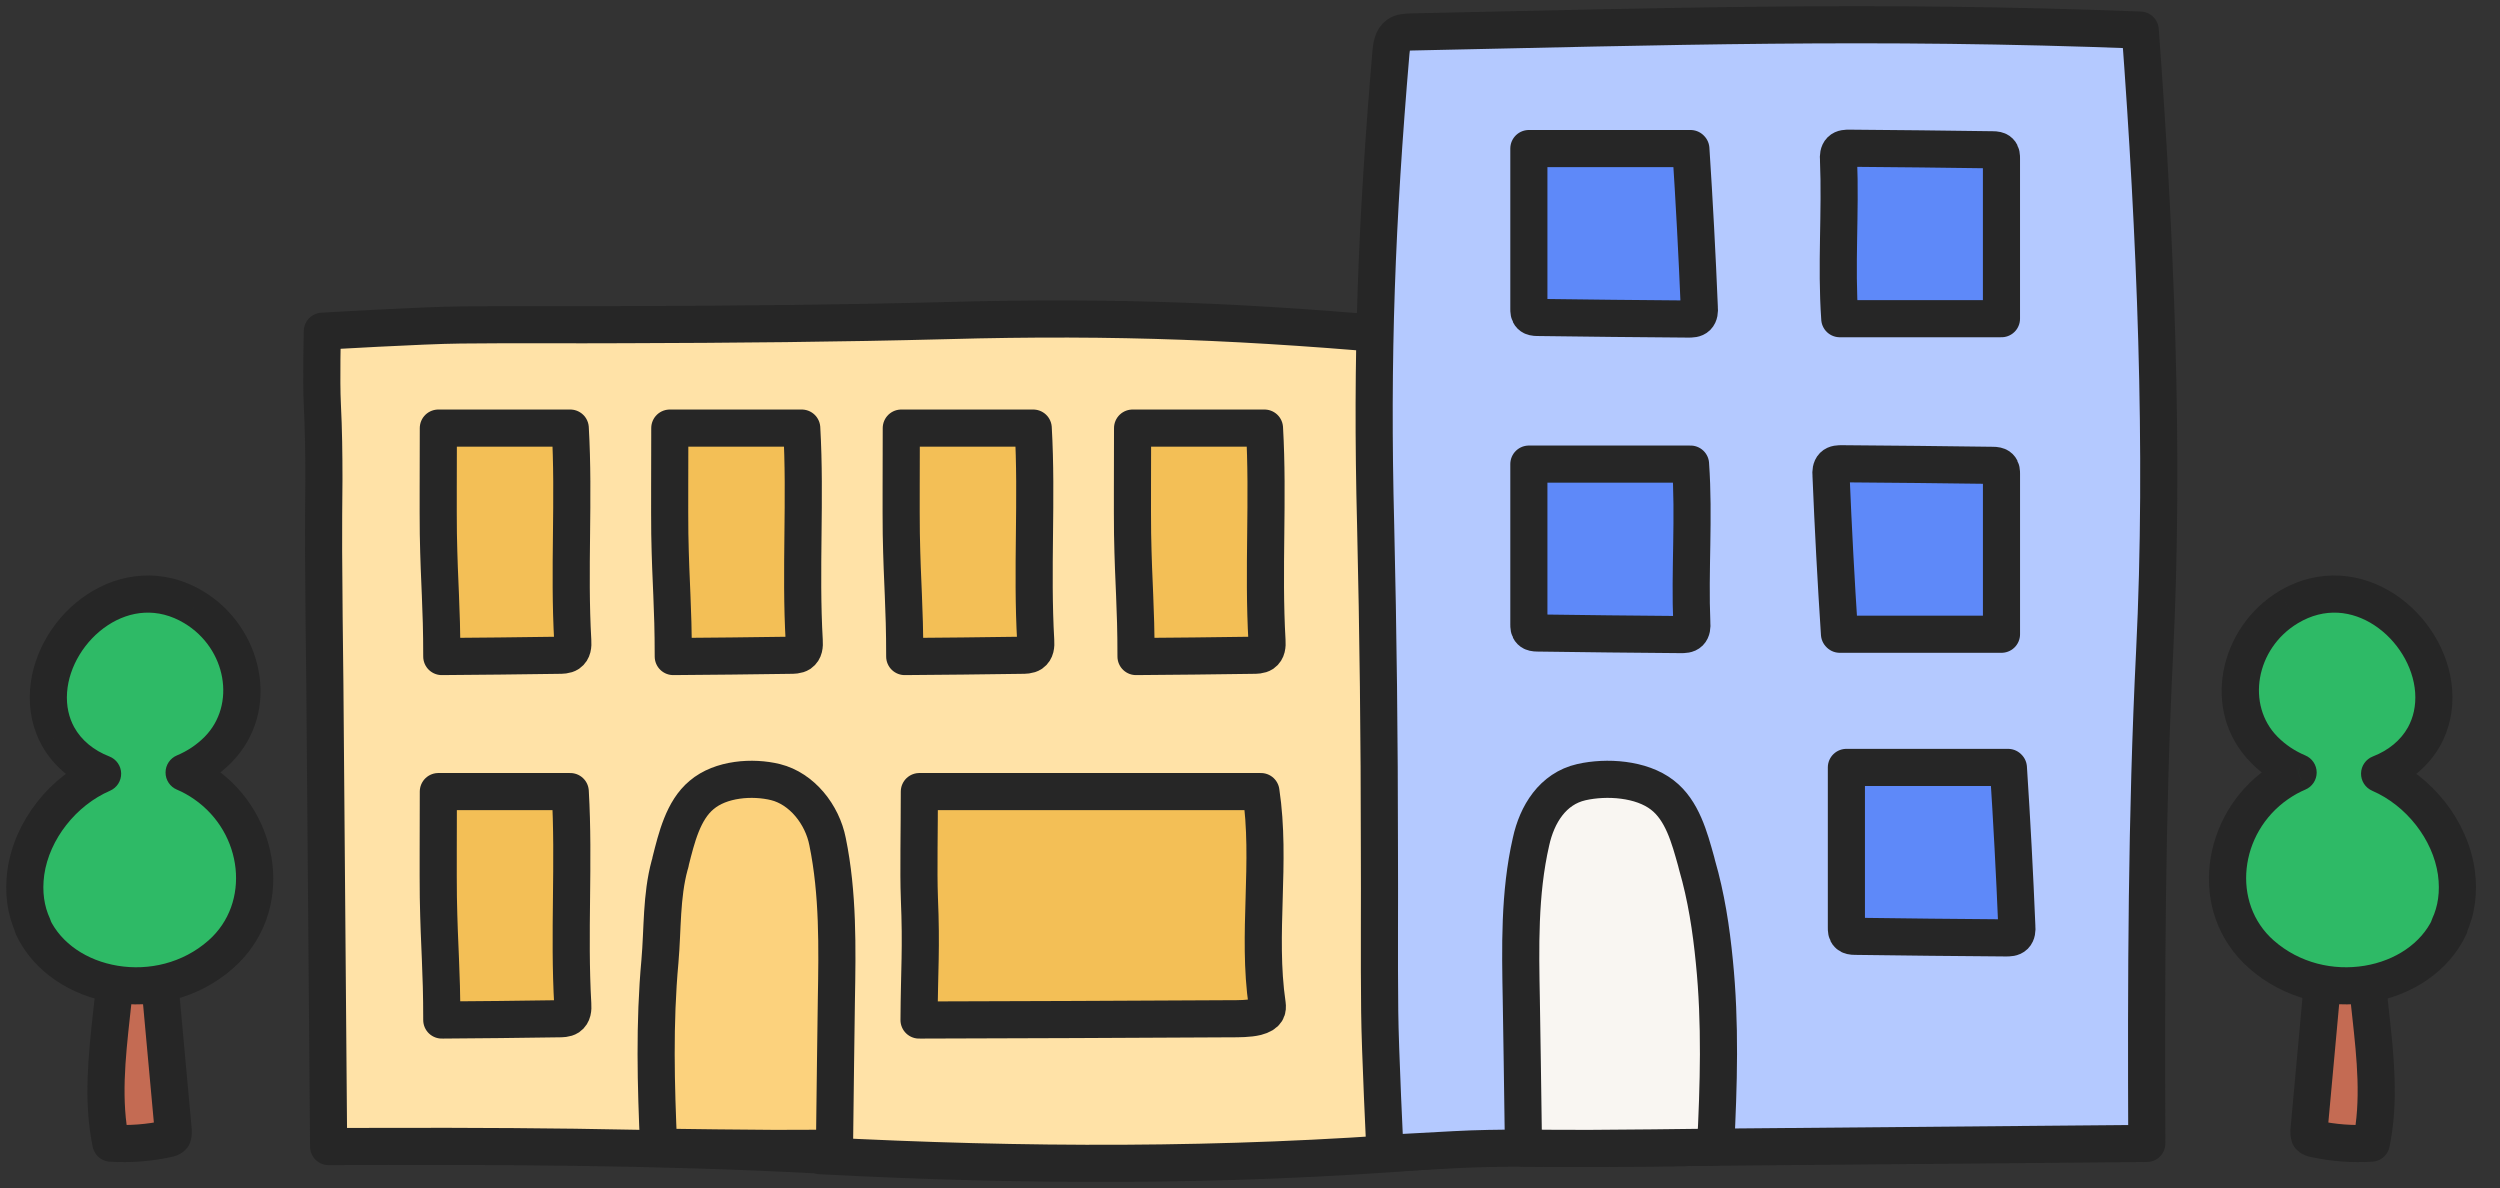 <?xml version="1.0" encoding="UTF-8"?> <svg xmlns="http://www.w3.org/2000/svg" width="101" height="48" viewBox="0 0 101 48" fill="none"><rect x="0" y="0" width="101" height="48" fill="#333333" stroke="none"/><path d="M33.126 46.663C26.517 46.309 19.896 46.296 13.276 46.322C13.225 40.093 13.174 33.877 13.124 27.649C13.098 25.864 13.086 24.054 13.073 22.269C13.073 21.294 13.073 20.319 13.086 19.345C13.086 18.357 13.073 17.344 13.023 16.357C12.972 15.37 13.023 13.382 13.023 13.382C13.023 13.382 17.086 13.142 18.605 13.129C20.808 13.104 23.023 13.129 25.239 13.116C29.581 13.104 33.91 13.066 38.253 12.952C45.101 12.762 50.532 12.99 57.368 13.623C57.621 13.648 57.913 13.686 58.065 13.926C58.166 14.078 58.166 14.268 58.178 14.458C58.394 25.472 58.065 34.954 57.647 46.499C49.456 47.145 41.329 47.119 33.126 46.689V46.663Z" fill="#FFE2A7" stroke="#262626" stroke-width="1.5" stroke-linecap="round" stroke-linejoin="round"></path><path d="M17.709 21.561C17.747 23.675 17.848 24.422 17.848 26.524C19.418 26.511 20.988 26.498 22.557 26.473C22.697 26.473 22.861 26.473 22.975 26.397C23.14 26.283 23.152 26.081 23.14 25.891C22.975 23.03 23.203 20.156 23.038 17.295C21.253 17.295 19.494 17.295 17.709 17.295C17.709 18.827 17.696 20.574 17.709 21.549V21.561Z" fill="#F3BF56" stroke="#262626" stroke-width="1.5" stroke-linecap="round" stroke-linejoin="round"></path><path d="M17.709 36.247C17.747 38.361 17.848 39.108 17.848 41.209C19.418 41.197 20.988 41.184 22.557 41.158C22.697 41.158 22.861 41.158 22.975 41.083C23.14 40.969 23.152 40.766 23.14 40.576C22.975 37.715 23.203 34.842 23.038 31.98C21.253 31.98 19.494 31.98 17.709 31.98C17.709 33.512 17.696 35.259 17.709 36.234V36.247Z" fill="#F3BF56" stroke="#262626" stroke-width="1.5" stroke-linecap="round" stroke-linejoin="round"></path><path d="M27.06 21.561C27.098 23.675 27.2 24.422 27.2 26.524C28.769 26.511 30.339 26.498 31.909 26.473C32.048 26.473 32.213 26.473 32.327 26.397C32.491 26.283 32.504 26.081 32.491 25.891C32.327 23.03 32.554 20.156 32.39 17.295C30.605 17.295 28.845 17.295 27.06 17.295C27.06 18.827 27.048 20.574 27.06 21.549V21.561Z" fill="#F3BF56" stroke="#262626" stroke-width="1.5" stroke-linecap="round" stroke-linejoin="round"></path><path d="M36.412 21.561C36.45 23.675 36.551 24.422 36.551 26.524C38.121 26.511 39.691 26.498 41.26 26.473C41.4 26.473 41.564 26.473 41.678 26.397C41.843 26.283 41.855 26.081 41.843 25.891C41.678 23.03 41.906 20.156 41.742 17.295C39.956 17.295 38.197 17.295 36.412 17.295C36.412 18.827 36.399 20.574 36.412 21.549V21.561Z" fill="#F3BF56" stroke="#262626" stroke-width="1.5" stroke-linecap="round" stroke-linejoin="round"></path><path d="M45.756 21.561C45.794 23.675 45.895 24.422 45.895 26.524C47.465 26.511 49.034 26.498 50.604 26.473C50.743 26.473 50.908 26.473 51.022 26.397C51.187 26.283 51.199 26.081 51.187 25.891C51.022 23.03 51.25 20.156 51.085 17.295C49.3 17.295 47.541 17.295 45.756 17.295C45.756 18.827 45.743 20.574 45.756 21.549V21.561Z" fill="#F3BF56" stroke="#262626" stroke-width="1.5" stroke-linecap="round" stroke-linejoin="round"></path><path d="M37.142 36.247C37.23 38.361 37.142 39.108 37.129 41.209C41.193 41.197 45.624 41.184 49.687 41.158C50.054 41.158 50.459 41.158 50.763 41.083C51.206 40.969 51.219 40.766 51.194 40.576C50.776 37.715 51.371 34.842 50.941 31.98C46.32 31.98 41.775 31.98 37.142 31.98C37.142 33.512 37.104 35.259 37.142 36.234V36.247Z" fill="#F3BF56" stroke="#262626" stroke-width="1.5" stroke-linecap="round" stroke-linejoin="round"></path><path d="M87.047 26.345C86.718 32.953 86.705 39.574 86.731 46.195C80.92 46.246 75.122 46.296 69.299 46.347C67.628 46.372 65.944 46.385 64.273 46.398C63.361 46.398 62.45 46.398 61.538 46.385C60.614 46.385 59.678 46.398 58.753 46.448C57.829 46.499 55.956 46.6 55.956 46.6C55.956 46.6 55.753 42.385 55.74 40.865C55.715 38.663 55.74 36.447 55.728 34.232C55.728 29.89 55.677 25.56 55.576 21.218C55.399 14.369 55.614 8.939 56.196 2.102C56.222 1.849 56.26 1.558 56.475 1.406C56.614 1.305 56.791 1.305 56.968 1.292C67.248 1.077 75.692 0.799 86.465 1.216C87.072 9.407 87.452 18.142 87.047 26.345Z" fill="#B4C9FF" stroke="#262626" stroke-width="1.5" stroke-linecap="round" stroke-linejoin="round"></path><path d="M68.298 6.002C66.12 6.002 63.943 6.002 61.766 6.002C61.766 8.154 61.766 10.306 61.766 12.471C61.766 12.572 61.766 12.673 61.842 12.749C61.905 12.813 62.019 12.825 62.107 12.825C64.146 12.851 66.171 12.876 68.209 12.889C68.336 12.889 68.475 12.889 68.564 12.8C68.652 12.711 68.665 12.559 68.652 12.433C68.564 10.293 68.45 8.154 68.311 6.015L68.298 6.002Z" fill="#5E89F9" stroke="#262626" stroke-width="1.5" stroke-linecap="round" stroke-linejoin="round"></path><path d="M81.126 31.004C78.949 31.004 76.771 31.004 74.594 31.004C74.594 33.156 74.594 35.308 74.594 37.473C74.594 37.574 74.594 37.675 74.67 37.751C74.733 37.815 74.847 37.827 74.936 37.827C76.974 37.853 78.999 37.878 81.037 37.891C81.164 37.891 81.303 37.891 81.392 37.802C81.48 37.713 81.493 37.561 81.48 37.435C81.392 35.295 81.278 33.156 81.139 31.017L81.126 31.004Z" fill="#5E89F9" stroke="#262626" stroke-width="1.5" stroke-linecap="round" stroke-linejoin="round"></path><path d="M74.327 12.875C76.504 12.875 78.682 12.875 80.859 12.875C80.859 10.723 80.859 8.571 80.859 6.406C80.859 6.305 80.859 6.203 80.783 6.128C80.72 6.064 80.606 6.052 80.517 6.052C78.479 6.026 76.745 6.001 74.719 5.988C74.593 5.988 74.453 5.988 74.365 6.077C74.276 6.166 74.263 6.317 74.276 6.444C74.365 8.583 74.175 10.723 74.327 12.862V12.875Z" fill="#5E89F9" stroke="#262626" stroke-width="1.5" stroke-linecap="round" stroke-linejoin="round"></path><path d="M74.327 25.623C76.505 25.623 78.682 25.623 80.86 25.623C80.86 23.471 80.86 21.319 80.86 19.154C80.86 19.053 80.86 18.951 80.784 18.876C80.72 18.812 80.606 18.8 80.518 18.8C78.48 18.774 76.454 18.749 74.416 18.736C74.289 18.736 74.15 18.736 74.061 18.825C73.973 18.914 73.96 19.066 73.973 19.192C74.061 21.331 74.175 23.471 74.315 25.61L74.327 25.623Z" fill="#5E89F9" stroke="#262626" stroke-width="1.5" stroke-linecap="round" stroke-linejoin="round"></path><path d="M68.298 18.75C66.12 18.75 63.943 18.75 61.766 18.75C61.766 20.902 61.766 23.054 61.766 25.219C61.766 25.32 61.766 25.422 61.842 25.497C61.905 25.561 62.019 25.573 62.107 25.573C64.146 25.599 65.88 25.624 67.905 25.637C68.032 25.637 68.171 25.637 68.26 25.548C68.349 25.459 68.361 25.308 68.349 25.181C68.26 23.041 68.45 20.902 68.298 18.763V18.75Z" fill="#5E89F9" stroke="#262626" stroke-width="1.5" stroke-linecap="round" stroke-linejoin="round"></path><path d="M69.309 46.346C67.638 46.371 65.954 46.384 64.284 46.396C63.372 46.396 62.461 46.396 61.549 46.384C61.524 44.662 61.473 40.864 61.461 40.421C61.422 38.282 61.372 36.104 61.853 34.003C62.093 32.901 62.726 31.863 63.891 31.598C64.904 31.37 66.309 31.458 67.157 32.117C67.967 32.737 68.258 33.851 68.524 34.8C68.537 34.851 68.55 34.902 68.562 34.952C68.93 36.218 69.132 37.535 69.259 38.839C69.512 41.333 69.436 43.839 69.309 46.346Z" fill="#F9F6F2" stroke="#262626" stroke-width="1.5" stroke-linecap="round" stroke-linejoin="round"></path><path d="M26.611 46.346C28.142 46.371 29.687 46.384 31.206 46.396C32.042 46.396 32.877 46.396 33.713 46.384C33.738 44.662 33.776 40.864 33.789 40.421C33.827 38.282 33.864 36.104 33.434 34.003C33.219 32.901 32.396 31.863 31.333 31.598C30.409 31.37 29.117 31.458 28.345 32.117C27.598 32.737 27.332 33.851 27.092 34.8C27.092 34.851 27.067 34.902 27.054 34.952C26.712 36.218 26.775 37.535 26.661 38.839C26.433 41.333 26.497 43.839 26.611 46.346Z" fill="#FCD27D" stroke="#262626" stroke-width="1.5" stroke-linecap="round" stroke-linejoin="round"></path><path d="M95.775 40.978C95.686 40.203 95.611 39.439 95.522 38.664C94.978 38.71 94.446 38.791 93.902 38.895C93.699 41.163 93.484 43.431 93.281 45.687C93.281 45.756 93.281 45.837 93.307 45.907C93.357 45.976 93.446 45.999 93.522 46.011C94.269 46.173 95.041 46.231 95.8 46.184C96.155 44.484 95.965 42.714 95.775 40.978Z" fill="#C46B53" stroke="#262626" stroke-width="1.5" stroke-linecap="round" stroke-linejoin="round"></path><path fill-rule="evenodd" clip-rule="evenodd" d="M98.32 27.915C98.37 28.62 98.218 29.234 97.94 29.743C97.55 30.447 96.9 30.963 96.136 31.259C97.734 31.951 98.99 33.529 99.236 35.236C99.35 36.058 99.236 36.798 98.945 37.423L98.958 37.435C97.781 39.957 93.831 40.732 91.362 38.557C89.223 36.671 89.704 33.27 92.008 31.673C92.282 31.482 92.562 31.328 92.844 31.21C92.351 31.004 91.887 30.703 91.484 30.298C89.8 28.597 90.407 25.763 92.446 24.536C95.18 22.893 98.13 25.311 98.32 27.915Z" fill="#2EBA66"></path><path d="M97.94 29.743L98.596 30.106L98.598 30.103L97.94 29.743ZM98.32 27.915L99.068 27.861L99.068 27.86L98.32 27.915ZM96.136 31.259L95.865 30.56C95.581 30.67 95.392 30.94 95.386 31.244C95.38 31.549 95.559 31.826 95.838 31.947L96.136 31.259ZM99.236 35.236L99.979 35.133L99.979 35.129L99.236 35.236ZM98.945 37.423L98.265 37.106C98.127 37.403 98.197 37.756 98.439 37.977L98.945 37.423ZM98.958 37.435L99.638 37.752C99.776 37.455 99.706 37.102 99.464 36.881L98.958 37.435ZM91.362 38.557L90.866 39.12L90.866 39.12L91.362 38.557ZM92.008 31.673L92.435 32.289L92.437 32.288L92.008 31.673ZM92.844 31.21L93.134 31.901C93.413 31.784 93.594 31.511 93.594 31.209C93.593 30.907 93.411 30.634 93.132 30.518L92.844 31.21ZM91.484 30.298L90.951 30.826L90.952 30.828L91.484 30.298ZM92.446 24.536L92.059 23.893L92.059 23.894L92.446 24.536ZM98.598 30.103C98.945 29.467 99.129 28.71 99.068 27.861L97.572 27.968C97.612 28.53 97.491 29 97.282 29.383L98.598 30.103ZM96.407 31.958C97.309 31.609 98.109 30.987 98.596 30.106L97.284 29.38C96.992 29.907 96.492 30.317 95.865 30.56L96.407 31.958ZM99.979 35.129C99.693 33.151 98.258 31.36 96.434 30.571L95.838 31.947C97.21 32.541 98.287 33.907 98.494 35.344L99.979 35.129ZM99.625 37.74C99.982 36.973 100.111 36.086 99.979 35.133L98.493 35.34C98.589 36.03 98.49 36.623 98.265 37.106L99.625 37.74ZM99.464 36.881L99.451 36.869L98.439 37.977L98.452 37.988L99.464 36.881ZM90.866 39.12C92.287 40.372 94.126 40.767 95.766 40.497C97.397 40.229 98.922 39.284 99.638 37.752L98.278 37.117C97.816 38.107 96.777 38.811 95.523 39.017C94.277 39.222 92.906 38.917 91.858 37.994L90.866 39.12ZM91.581 31.056C88.945 32.883 88.301 36.858 90.866 39.12L91.858 37.994C90.145 36.484 90.462 33.657 92.435 32.289L91.581 31.056ZM92.552 30.518C92.221 30.658 91.895 30.837 91.579 31.058L92.437 32.288C92.669 32.126 92.903 31.998 93.134 31.901L92.552 30.518ZM90.952 30.828C91.428 31.305 91.975 31.66 92.555 31.902L93.132 30.518C92.727 30.348 92.346 30.101 92.015 29.768L90.952 30.828ZM92.059 23.894C89.684 25.323 88.862 28.716 90.951 30.826L92.016 29.77C90.737 28.478 91.131 26.203 92.832 25.179L92.059 23.894ZM99.068 27.86C98.954 26.308 98.031 24.849 96.749 24.006C95.44 23.147 93.708 22.903 92.059 23.893L92.832 25.179C93.918 24.527 95.028 24.671 95.925 25.26C96.849 25.867 97.495 26.919 97.572 27.969L99.068 27.86Z" fill="#262626"></path><path d="M4.506 40.978C4.595 40.203 4.671 39.439 4.759 38.664C5.304 38.71 5.835 38.791 6.38 38.895C6.582 41.163 6.797 43.431 7 45.687C7 45.756 7 45.837 6.975 45.907C6.924 45.976 6.835 45.999 6.759 46.011C6.013 46.173 5.24 46.231 4.481 46.184C4.126 44.484 4.316 42.714 4.506 40.978Z" fill="#C46B53" stroke="#262626" stroke-width="1.5" stroke-linecap="round" stroke-linejoin="round"></path><path fill-rule="evenodd" clip-rule="evenodd" d="M1.962 27.915C1.911 28.62 2.063 29.234 2.341 29.743C2.731 30.447 3.381 30.963 4.145 31.259C2.547 31.951 1.292 33.529 1.045 35.236C0.931 36.058 1.045 36.798 1.336 37.423L1.323 37.435C2.501 39.957 6.45 40.732 8.919 38.557C11.058 36.671 10.577 33.27 8.273 31.673C7.999 31.482 7.719 31.328 7.438 31.21C7.93 31.004 8.394 30.703 8.798 30.298C10.481 28.597 9.874 25.763 7.836 24.536C5.101 22.893 2.152 25.311 1.962 27.915Z" fill="#2EBA66"></path><path d="M2.341 29.743L1.685 30.106L1.683 30.103L2.341 29.743ZM1.962 27.915L1.214 27.861L1.214 27.86L1.962 27.915ZM4.145 31.259L4.416 30.56C4.7 30.67 4.889 30.94 4.895 31.244C4.901 31.549 4.723 31.826 4.443 31.947L4.145 31.259ZM1.045 35.236L0.302 35.133L0.303 35.129L1.045 35.236ZM1.336 37.423L2.016 37.106C2.154 37.403 2.084 37.756 1.842 37.977L1.336 37.423ZM1.323 37.435L0.644 37.752C0.505 37.455 0.575 37.102 0.818 36.881L1.323 37.435ZM8.919 38.557L9.415 39.12L9.415 39.12L8.919 38.557ZM8.273 31.673L7.846 32.289L7.845 32.288L8.273 31.673ZM7.438 31.21L7.147 31.901C6.868 31.784 6.687 31.511 6.688 31.209C6.688 30.907 6.87 30.634 7.149 30.518L7.438 31.21ZM8.798 30.298L9.331 30.826L9.329 30.828L8.798 30.298ZM7.836 24.536L8.222 23.893L8.222 23.894L7.836 24.536ZM1.683 30.103C1.336 29.467 1.153 28.71 1.214 27.861L2.71 27.968C2.669 28.53 2.79 29 2.999 29.383L1.683 30.103ZM3.874 31.958C2.972 31.609 2.173 30.987 1.685 30.106L2.998 29.38C3.289 29.907 3.789 30.317 4.416 30.56L3.874 31.958ZM0.303 35.129C0.589 33.151 2.023 31.36 3.847 30.571L4.443 31.947C3.071 32.541 1.995 33.907 1.787 35.344L0.303 35.129ZM0.656 37.74C0.299 36.973 0.17 36.086 0.302 35.133L1.788 35.34C1.692 36.03 1.791 36.623 2.016 37.106L0.656 37.74ZM0.818 36.881L0.83 36.869L1.842 37.977L1.829 37.988L0.818 36.881ZM9.415 39.12C7.994 40.372 6.156 40.767 4.515 40.497C2.884 40.229 1.359 39.284 0.644 37.752L2.003 37.117C2.465 38.107 3.504 38.811 4.759 39.017C6.005 39.222 7.376 38.917 8.423 37.994L9.415 39.12ZM8.701 31.056C11.336 32.883 11.98 36.858 9.415 39.12L8.423 37.994C10.136 36.484 9.819 33.657 7.846 32.289L8.701 31.056ZM7.729 30.518C8.06 30.658 8.386 30.837 8.702 31.058L7.845 32.288C7.612 32.126 7.378 31.998 7.147 31.901L7.729 30.518ZM9.329 30.828C8.853 31.305 8.306 31.66 7.727 31.902L7.149 30.518C7.555 30.348 7.936 30.101 8.267 29.768L9.329 30.828ZM8.222 23.894C10.597 25.323 11.419 28.716 9.331 30.826L8.265 29.77C9.544 28.478 9.15 26.203 7.449 25.179L8.222 23.894ZM1.214 27.86C1.327 26.308 2.25 24.849 3.533 24.006C4.841 23.147 6.574 22.903 8.222 23.893L7.449 25.179C6.363 24.527 5.253 24.671 4.356 25.26C3.433 25.867 2.786 26.919 2.71 27.969L1.214 27.86Z" fill="#262626"></path></svg> 